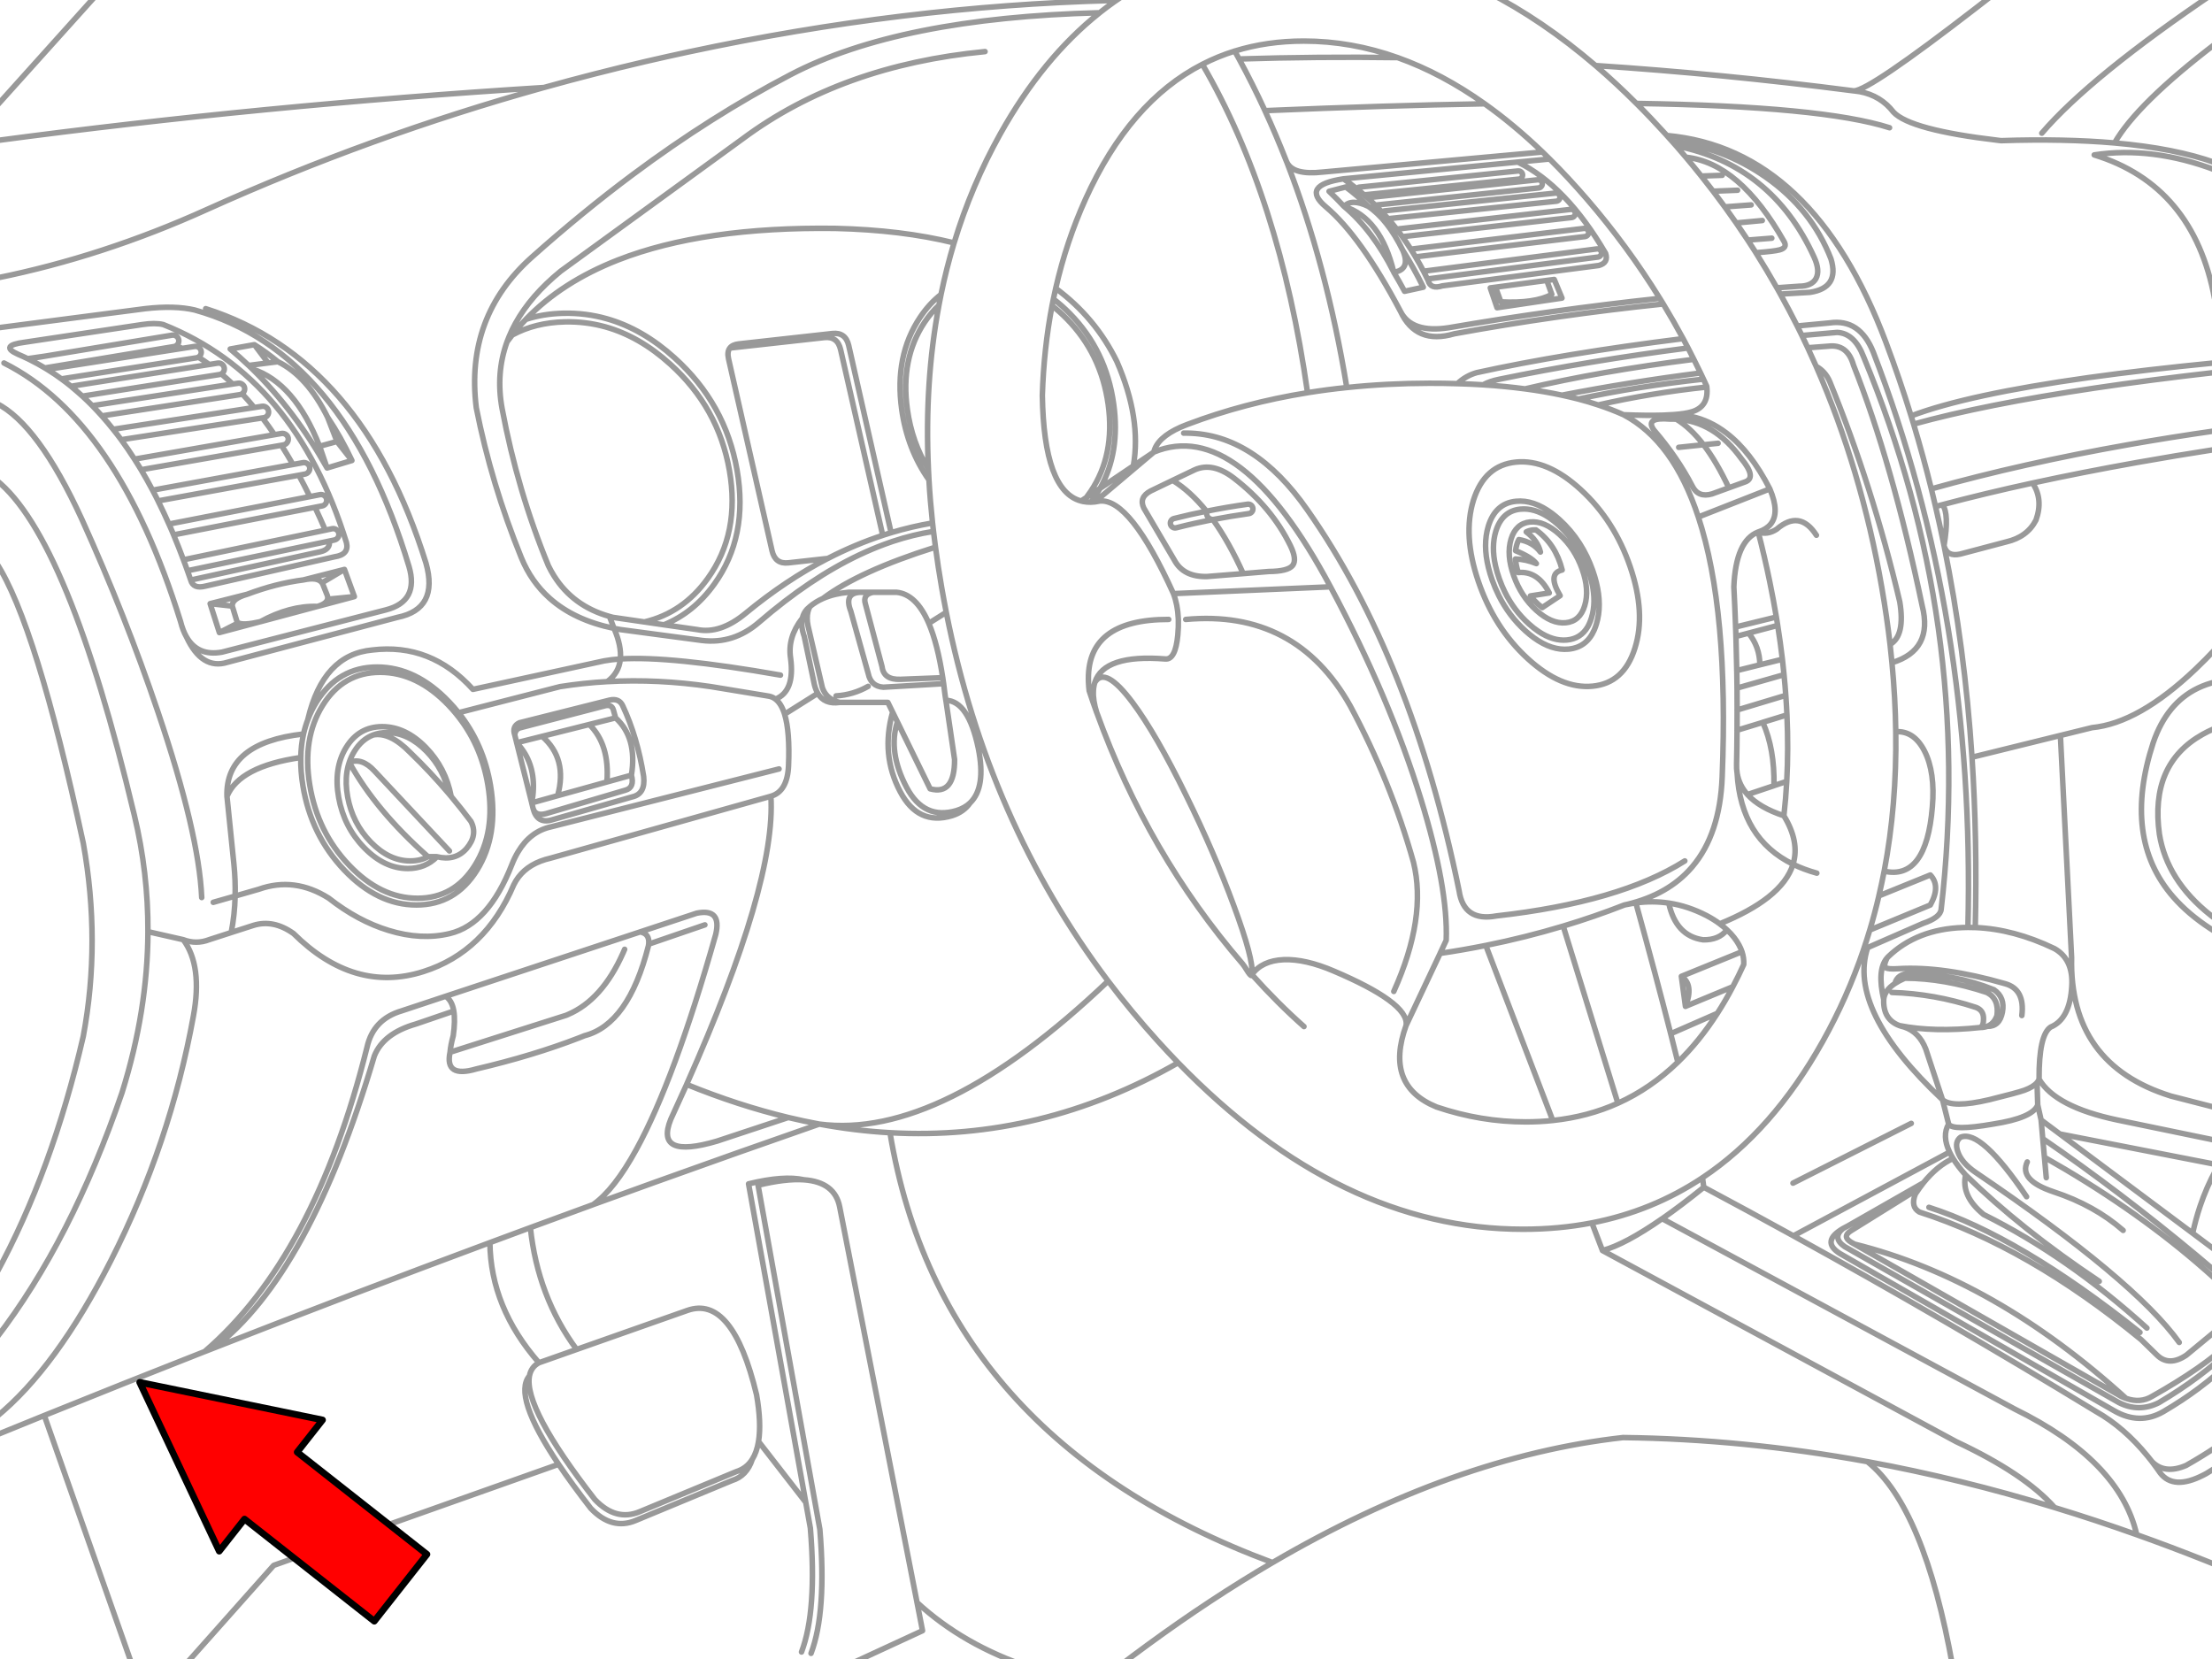 <svg xmlns="http://www.w3.org/2000/svg" xmlns:xlink="http://www.w3.org/1999/xlink" preserveAspectRatio="none" width="400" height="300" viewBox="0 0 400 300"><defs><path fill="#f00" d="M188.15-247.25v46h89.25v22.15l90.2-45.1-90.2-45.1v22.05h-89.25z" id="b"/><path id="a" stroke="#999" stroke-linejoin="round" stroke-linecap="round" d="M400.693 29.48q-7.376-2.661-18.333-3.61-9.044-.792-20.519-.418l-.516-.061q-15.909-1.869-18.935-5.096-2.3-2.99-6.115-3.708l-1.019-.135-.233-.025q-23.595-3.045-46.503-4.556m7.38 6.852q33.621.513 45.778 4.396m-6.422-6.668q2.754-.07 22.079-15.006 1.815-1.401 3.782-2.935m-33.093 47.988q-7.589-16.626-24.927-20.089m25.271 23.994q.786-1.449-.344-3.905m-2.726 5.28q2.284 0 3.07-1.375m-7.073 1.658q1.997-.147 4.003-.282m-3.365 1.424q2.67-.171 5.354-.319 5.379-.814 3.807-6.017m-26.254-18.419q9.725 1.031 17.781 15.276.614 1.081-.81 1.474-.952.267-4.31.516m7.478 13.25q2.89-.281 5.87-.553 5.45-.801 7.883 5.28 18.525 47.906 17.118 104.032.661 0 1.326.025.389-15.84-.589-30.797-1.312-19.895-5.047-38.226l-.012-.037v-.012l-.074-.381q-.688-3.365-1.461-6.68-.372-1.601-.761-3.193-1.468-5.941-3.205-11.715l-.454-1.474q-2.081-6.749-4.531-13.262-13.139-35.046-39.638-37.453m25.48 38.386q2.086-.167 4.212-.319 3.04-.106 4.052 3.438 7.022 17.716 12.427 43.519 2.059 8.028-5.464 10.315m.688 12.476q3.303-.196 5.194 3.487 1.965 3.831 1.424 10.143-1.105 13.286-8.718 11.592m-.958 4.47l9.308-3.782q1.916 1.995 0 5.428l-10.953 4.531m-1.117 3.5l.749-.332 9.971-4.359q3.186-1.071 3.315-2.579 5.982-51.673-14.023-99.882-1.643-4.277-4.789-4.421-3.21.26-6.373.553m2.579 5.587q1.635.88 2.444 2.726 7.741 18.91 12.672 39.835 1.014 6.119-1.744 7.712h-.012m8.227-24.927l1.24-.332q7.631-2.032 16.307-3.917 8.901-1.935 18.91-3.721 6.862-1.222 14.244-2.37m-79.252 31.841l-5.256 1.388q2.015 2.469 2.038 5.735l4.065-1.007m45.25-31.865q1.969 2.92.614 6.705-1.584 3.057-5.354 3.929l-8.35 2.21q-2.362.53-2.91-1.486m-.307-7.441q1.27 1.558.295 7.392m-2.296-10.253q16.583-4.632 35.574-7.982 7.745-1.37 15.89-2.53m-54.668-1.203q12.794-3.541 32.786-6.52 10.033-1.491 21.882-2.837m-55.123 7.883q10.197-3.872 32.099-6.938 10.235-1.429 23.024-2.677m-31.485-41.517q8.778-10.239 31.485-25.578m-44.108 138.427l15.988-3.942 5.722-1.412q8.424-.807 18.677-10.548 1.831-1.737 3.721-3.758m-.246-63.301q-3.821-20.451-21.759-25.959 10.477-1.598 22.005 2.763m-18.333-4.924q4.063-7.101 18.333-18.002m-.393 123.949q-1.064.461-2.014.995-9.583 5.365-7.81 18.063 1.356 8.356 9.197 14.588.497.395 1.019.786m0 2.321q-.513-.316-1.007-.639-4.008-2.613-6.705-5.71-9.274-10.65-3.61-27.948 2.439-7.097 8.043-9.811 1.522-.737 3.279-1.154m0 87.27l-28.218-5.501 24.019 17.94q.539-2.484 1.314-4.814 1.173-3.496 2.886-6.631m-77.582-82.273l-4.359 1.338q2.141 4.755 2.026 11.445l2.296-.761m14.649 30.048q-3.748 11.313 13.532 27.518l-3.021-9.161q-1.2-3.098-3.929-4.003-.448-.103-.847-.246-2.974-1.113-2.837-4.715-1.226-5.342.577-7.478l.233-.258q5.182-4.985 13.483-5.28l.933-.025m-14.649 5.563q-.651 1.363-.233 1.707.393.319 2.284.196 8.178-.491 19.279 2.701 3.664.986 3.07 5.771m-24.977-2.898q.127-1.624 2.026-2.898.443-1.731 2.64-1.817 8.066.046 15.276 2.947 2.025 1.396 1.523 4.04-.498 2.648-2.751 2.579-.556.207-1.253.209-8.33.892-14.625-.344m-.81-7.613q.759-.505 1.805-.958 7.103.022 14.809 2.579 2.235 1.119 1.842 4.175-.536 1.487-1.768 1.952m-17.24-6.127q7.665.23 15.202 2.701 1.408.514 1.375 2.088.006 1.242-.589 1.547m-50.235 27.15q.136.922.233 1.731 8.104 4.327 16.209 8.792l28.243-15.141q-1.409-2.957-.172-5.071l-1.105-4.396q1.792 1.558 8.424 0 5.084-1.253 6.385-1.719 1.613-.591 2.284-1.388.249-.301.368-.626-.046-7.973 2.088-9.406 3.502-1.449 3.831-7.441.28-4.828-3.144-6.754-7.35-3.527-14.318-3.807m43.519 72.916l-5.354 4.421q-3.113 2.089-5.28 0l-2.898-2.824q-20.387-16.739-40.08-23.061-1.646-.937-.737-3.266.357-.545.724-1.044l-12.341 7.675q-1.7 1.044 0 2.088l.614.344q25.334 6.306 49.106 27.899 2.61.905 4.703-.368 4.567-2.567 8.19-5.084 1.792-1.251 3.352-2.493m-48.16-36.593q.264.563.626 1.154.868 1.404 2.272 2.984 10.096 9.847 24.166 19.23m-13.139-15.3q-8.288-12.277-11.936-10.757-1.105.81-.516 2.579.663 2.038 3.266 3.807 28.685 19.426 36.789 30.723m6.631 5.82q-1.504 1.276-3.119 2.48-2.99 2.232-6.361 4.2-4.332 2.517-8.964-.172l-49.56-28.415q-3.423-2.163.54-4.494.454-.27 1.007-.54l13.569-7.748q2.5-3.096 5.354-4.396m-6.091 5.378q.363-.514.737-.982m-23.589.061l21.391-10.806m22.742-7.38l.123 4.04.614 2.726 3.389 2.53m-3.389-2.53l.295 3.365q14.127 9.706 27.862 21.158 1.728 1.441 3.451 2.91m0 1.424q-1.723-1.569-3.524-3.107-12.004-10.253-27.482-19.009l.332 3.696m-17.658-9.701q.741 1.275 8.055 0 7.182-1.115 8.055-3.463m-1.891 10.315q-1.561 3.29 4.764 5.403 7.401 2.44 12.574 6.975m-14.539-16.602l.307 3.377m2.886-76.28l2.026 40.166q-.429 19.339 17.965 25.05l8.129 2.088m-31.976-5.157q2.919 5.025 14.146 7.392l17.83 3.684m-65.352 18.763l48.209 27.531q.456.215.896.368m-60.157-29.397q27.371 15.091 54.742 31.779 5.06 2.855 9.332 8.08.388.477.774.97 2.276 2.348 6.152.7 1.534-.864 2.972-1.756 1.253-.773 2.431-1.559m-11.555 2.616q.753.989 1.486 2.051 2.421 3.143 7.785.393l.516-.27q.902-.541 1.768-1.093m-67.464-43.212q-1.963 1.645.319 3.242l49.658 28.243q3.573 1.777 7.147 0 3.793-2.24 7.085-4.691 1.693-1.261 3.254-2.579m-45.262-33.916q-.833 3.82 3.266 7.147 15.242 7.587 29.52 20.531m-16.541 32.504q7.319 2.232 14.699 4.863-3.051-13.39-22.079-22.729l-63.731-34.419q-6.741 4.685-10.806 5.759l63.952 34.555q12.393 5.805 17.818 11.923l.147.049zm-.147-.049q-17.108-5.228-33.867-8.301 10.31 8.255 15.46 37.195m33.253-23.982q6.196 2.206 12.439 4.691l1.879.749m-51.893-64.639q16.271 5.193 38.165 22.619m9.529-17.94l4.2 3.144m-176.641-215.481q14.199-.446 28.685-.246m-28.685.246q2.472 4.545 4.678 9.345 21.859-.931 39.724-1.24m-45.189-9.541q.396.717.786 1.437m4.678 9.345q2.024 4.402 3.831 9.013l.111.27q1.092 2.436 6.545 1.817l39.7-3.622m-106.414 16.43q-9.418-2.331-21.452-2.616-23.864-.321-39.282 5.698-10.19 3.987-16.688 10.745m24.94 55.233l6.054.872q4.175.835 8.743-2.947 7.297-6.019 14.883-9.934m11.42-4.642q3.714-1.115 7.491-1.756m30.208-92.268q-36.225.926-55.872 11.199-14.335 7.481-28.55 18.075-9.118 6.803-18.186 14.883-12.157 10.806-10.094 27.285 2.716 13.757 8.129 27.064 1.789 4.389 5.133 7.368 4.445 3.972 11.641 5.452l-.823-2.161q-6.58-1.848-10.032-7.343-.543-.867-1.007-1.817-5.599-13.58-8.375-28.415-1.174-6.386.896-12.095.166-.458.356-.909.505-1.231 1.167-2.431 2.745-4.989 8.166-9.418l32.958-23.97q17.802-13.236 43.789-15.742m-18.518 87.479q.758-.249 1.523-.479m-50.1 17.302q.581.118 1.179.221l14.735 1.965q5.722.688 10.339-3.315 9.218-7.953 18.1-12.157 2.29-1.082 4.556-1.916.744-.281 1.486-.528 3.715-1.234 7.368-1.805m-.847 16.626l3.156-1.989m-29.225 18.419l5.992-3.77m-5.28 13.078q.26-6.153-.712-9.308m-2.48 14.834q2.987-.851 3.193-5.526m-18.432 57.64q16.22-36.441 15.239-52.114m-15.239 52.114q9.32 3.803 18.382 5.98 2.811.673 5.599 1.191 22.025 2.889 52.237-25.861m36.065-106.402q-5.036-35.41-19.021-59.384m-26.524 40.51q7.203 5.323 11.076 13.262 4.47 10.271 2.972 18.837m109.263-49.83l-4.433.172m2.112 2.837l4.777-.356m-9.025-5.219l3.794-.135m4.605 11.715l4.359-.344m-6.447-2.751l4.728-.442m-39.958-6.164q.198-.238.172-.54-.032-.3-.27-.491-.237-.198-.54-.172l-30.158 3.168q-.283.031-.467.246l.528.491q.354.332.7.675l29.545-3.107q.3-.033.491-.27zm3.094 1.363q-.237-.192-.54-.16l-30.944 3.217q-.252.027-.43.196l.503.54.602.675 30.416-3.156q.306-.032.503-.27.192-.238.16-.54-.032-.307-.27-.503zm2.763 2.947q-.238-.192-.54-.16l-31.043 3.512q-.207.027-.356.147l.442.589.503.688 30.625-3.463q.301-.039.491-.282.192-.238.16-.54-.039-.301-.282-.491zm1.866 3.279l-30.969 3.708q-.176.023-.319.111l.393.626q.214.346.418.7l30.65-3.672q.303-.04.491-.282.193-.239.16-.54-.039-.302-.282-.491-.24-.192-.54-.16zm-30.478 5.145q.771 1.283 1.474 2.64.103-.056.233-.074l31.092-4.003q.306-.033.553.16.236.182.27.479.039.306-.147.553-.182.242-.479.282l-30.846 3.966.123.258q.446 1.663 2.579.982l28.292-3.684q1.807-.485 1.228-2.21-7.14-12.207-15.865-16.491l-31.534 3.033q1.233.851 2.395 1.781l.012-.012q.142-.177.344-.246l.147-.025 28.685-2.923q.302-.026.54.172.238.191.27.491.026.303-.172.54-.19.238-.491.27l-27.985 2.849q.392.34.774.688m32.246 14.785l-9.271 1.228m9.271-1.228l1.351-.172 1.4 3.365-11.739 1.744-1.228-3.586.946-.123.97 2.652q6.138.304 9.21-1.351l-.909-2.53zm5.698 21.452q10.798-2.313 22.631-3.598m-25.59 2.898q12.29-2.39 25.062-4.015m-62.171-33.327l.565.454q.398.328.786.663m-3.328-1.424q2.085 1.522 4.04 3.487 3.513 2.327 6.299 8.019 1.921 3.034 3.684 6.619l-3.389.737q-.943-1.757-1.952-3.438v-.025q-3.773-7.51-8.976-11.874h-.012q-1.317-1.414-2.714-2.738l3.021-.786zm4.04 3.487q-3.015-1.437-4.347.037m7.957 2.21q.843.964 1.633 1.977m-3.954-4.433q.62.605 1.216 1.24m3.684 4.47q.819 1.13 1.572 2.321m45.606 9.848q-19.374 2.024-37.784 5.391-6.9 2.024-9.725-4.052-7.195-13.613-13.532-18.935-4.568-3.868 3.217-5.035m9.099 16.897h.012l-.012-.025q-2.376-9.797-8.976-11.874m14.379 11.751l.332.663.344.7m5.428 18.923q1.501-1.419 3.487-1.989 15.714-3.451 37.317-6.152m-28.574 9.087q13.678-3.221 30.515-5.342m-1.044-2.051q-17.869 2.307-34.162 5.661-1.7.341-2.898.995m-14.932-13.274q2 3.989 8.743 2.947 18.765-3.229 38.14-5.305m-48.087-4.715q3.075-.504 1.645-3.917m60.145 68.065l7.368-1.805m-7.306 3.512l2.296-.602m-2.149 6.778l4.187-1.044m-43.764-90.917l5.747-.553m8.78 44.476q9.469-2.162 19.635-3.242m-65.094.086q-3.628-22.133-10.855-40.78m-233.372-3.868q48.065-6.403 99.047-9.603 9.112-2.541 18.382-4.703 3.898-.904 7.822-1.744 38.73-8.276 76.428-9.283m-201.679 19.144l18.653-20.74m28.034 63.829l2.48 3.303m-2.48-3.303l-4.372.786q1.705 1.424 3.328 2.972l3.524-.454 1.768-.221q-2.035-1.683-4.249-3.082zm-6.643 3.34l-1.523.246-24.633 3.88q-.177.028-.319.098.542.453 1.081.921.468.406.933.823l24.78-3.905q.189-.03.344-.111.199-.111.344-.307.253-.349.184-.774-.067-.429-.418-.688-.348-.253-.774-.184zm3.684 3.635l-.982.147m1.756.049q-.348-.259-.774-.196m1.191.872q-.067-.422-.418-.675m.221 1.449q.259-.348.196-.774m-.454 1.031q.146-.103.258-.258m3.328 2.53l-1.4.221m2.173-.037q-.349-.253-.774-.184m1.191.872q-.067-.429-.418-.688m.233 1.461q.253-.349.184-.774m-.872 1.191q.429-.068.688-.418m-.921.454l.233-.037m3.217 2.849l-1.277.221m2.063-.037q-.358-.254-.786-.184m1.216.847q-.075-.419-.43-.663m.246 1.449q.254-.358.184-.786m-.847 1.216q.419-.075.663-.43m-1.056.503l.393-.074m3.512 3.217l-1.817.332m2.591-.16q-.353-.248-.774-.172m1.216.847q-.082-.426-.442-.675m.27 1.449q.248-.353.172-.774m-.847 1.216q.427-.083.675-.442m-1.793.651l1.117-.209m2.689 3.721l-1.817.356m2.603-.196q-.36-.242-.786-.16m1.216.823q-.077-.422-.43-.663m.27 1.449q.242-.361.16-.786m-.823 1.216q.421-.077.663-.43m-1.94.675l1.277-.246m1.805 4.126l-1.216.258m1.989-.111q-.358-.236-.774-.147m1.228.81q-.091-.424-.454-.663m.307 1.437q.237-.357.147-.774m-.81 1.228q.424-.091.663-.454m-1.559.639l.896-.184m-25.971 7.233q.444 1.656 2.652 1.105l23.356-5.305q2.676-.399 2.161-2.554-9.297-29.983-33.13-39.442-1.458-.356-3.807 0l-21.219 3.193q-4.743.607-1.228 2.186.872.369 1.731.786m3.451-.503l22.668-3.745q.423-.069.774.184.355.252.43.675.069.423-.184.774-.12.17-.282.27m1.081.491l2.247-.356q.425-.069.774.184.35.259.418.688.069.425-.184.774-.14.189-.332.295m6.201 4.863l-25.198 3.88-.172.037q.469.485.933.982.395.421.786.86l24.952-3.843q.235-.038.418-.16m1.179-5.121l.675.651q7.638 2.47 12.157 13.962l3.144-.86-1.695-4.384q-3.705-7.462-8.989-10.045m-45.25-.553l.442.221q.228-.258.577-.319l2.431-.405m-3.008.724q.685.338 1.363.712.654.358 1.302.749l23.356-3.868q.221-.039.393-.16m-23.749 4.028l.602.368q.212-.165.491-.209l23.736-3.696m2.566 1.707q.197-.031.356-.123m-24.768 3.929l24.412-3.807m-24.412 3.807q.908.661 1.793 1.375m-4.175-2.984q.634.392 1.253.81.57.389 1.13.798m-11.776-9.197l26.941-3.5q5.338-.611 8.964.246 27.055 7.517 38.73 46.367 1.857 6.313-4.175 7.859l-29.643 7.638q-4.395.792-6.422-2.763 2.799 6.036 7.405 4.605l30.748-8.129q7.509-1.512 5.157-9.824-11.522-37.008-39.835-45.999m-37.87-5.526q19.284-3.892 38.14-12.427 29.5-13.289 60.906-22.042m-52.397 57.873l-25.468 3.929-.037.012q.402.499.798 1.019l.651.86 25.541-3.942m2.173 3.033l-25.308 4.421q.334.522.663 1.056l.528.86 25.369-4.421m-28.967-1.007q1.232 1.682 2.407 3.512m28.648.97l-25.382 4.642.553 1.056.442.884 25.455-4.642m-28.525-.995q1.06 1.782 2.075 3.696m28.439 1.167l-25.48 4.961q.244.534.479 1.081l.368.872 25.566-4.985m-28.378-1.154q1.012 2.023 1.965 4.187m-31.227-21.858q7.606 3.809 15.497 21.023 7.834 17.314 13.753 34.825 7.392 21.858 7.908 33.548m-35.758-96.664q20.607 10.337 31.927 46.736.409 1.627 1.068 2.787m.184-11.96l25.664-5.366m-25.664 5.366q.299.83.589 1.682m24.338-9.013l-25.652 5.354.405 1.093.319.884m-2.505-6.484q.916 2.183 1.781 4.507m-14.76-26.02q1.044 1.163 2.051 2.431m37.33 3.058l1.351 3.929 4.494-1.351-2.701-3.438m-1.695-4.384q2.404 3.591 4.396 7.822m-5.157 22.643l.737 1.842q.081.324.012.602l4.85-.479-1.793-4.912-4.065 2.419q.169.225.258.528zm3.807-2.947l-7.392 1.891q2.538-.561 3.328.528m-15.128 7.245q-.147-.088-.233-.209l-.86-2.824-4.003-.442 1.67 5.231 3.426-1.756zm0 0q.886.491 3.954-.209h.012q5.372-2.937 10.327-2.763 1.613-.46 1.842-1.302m-12.181 4.065l-7.38 1.965m24.412-6.508l-6.68 1.781h-.012l-10.327 2.763m-5.059-2.824q-.093-1.352 2.689-2.137l-6.692 1.695m6.692-1.695q5.19-1.963 10.204-2.603m-39.994-33.228q.907.836 1.793 1.731m42.45 11.26q-5.813-10.356-13.507-17.891m46.06-4.936q.452-.625.933-1.228 1.157-1.47 2.468-2.824m21.415 54.717l3.524.516m-9.001.651q1.364 3.184 1.142 5.526-.246 2.549-2.37 4.101 9.175-.512 18.763.909l10.462 1.719q.663.122 1.203.54 3.537-1.428 2.726-7.417-.58-3.741 2.112-7.208m24.08-12.857q-13.78 4.336-20.335 9.271m-38.607 3.254l.626.172 5.673.823m34.677 13.372q3.087-.18 5.796-1.719m-16.749 2.309q1.05.809 1.645 2.726m-142.565 130.347q4.346-1.777 8.694-3.536 14.467-5.853 28.992-11.555 19.893-17.086 29.36-55.012 1.13-5.093 6.287-6.606l7.92-2.628 35.181-11.641 10.241-3.389q4.554-.92 3.438 3.831-7.457 26.32-14.367 38.901-3.989 7.276-7.797 9.959 5.566-2.026 11.138-4.028 14.841-5.338 29.741-10.524 6.466 1.201 12.795 1.559 27.308 1.531 52.102-12.648m-102.792-65.585l-16.307 4.101q-1.392.624-.86 2.21.113-1.151 1.179-1.351l15.128-3.929q1.21-.305 1.523.737l.405 1.449q3.946 3.579 2.861 10.364.596 2.23-1.056 2.701l-14.392 4.249q-1.903.515-2.333-.933.708 2.802 3.315 2.088l14.588-4.175q2.452-.544 2.088-3.708-1.104-7.039-3.782-12.771-.646-1.41-2.358-1.031zm3.929 13.581l-4.433 1.228-8.915 2.48-4.678 1.302.246 1.007m-13.483-17.314l18.346-4.715q4.228-.669 8.547-.909m-3.242 7.748l4.752-1.191m-4.752 1.191q3.708 3.663 3.18 10.401m-55.368-4.421q-11.088 1.596-13.336 7.024l1.253 12.255q.296 2.961.221 5.771l4.273-1.228q6.49-2.303 12.672 1.621 5.256 4.126 10.806 5.82 5.894 1.817 11.076.565 6.975-1.67 11.199-12.427.496-1.267 1.117-2.309 2.216-3.741 6.005-4.568l41.21-10.462m-58.45-10.02l.491-.147m-1.719 14.686l.381.454m-2.566 10.904l-.049-.012h-1.559m-3.254-18.861q3.684 3.546 7.048 7.515m-13.753-10.659q3.032-.607 6.705 3.144m22.005 9.136q.977-5.148-1.203-8.866-.631-1.064-1.523-2.014l2.726 10.88zm-3.07-12.28l.344 1.4 4.605-1.154 8.534-2.149m-24.989 13.016q1.835 2.189 3.573 4.507 1.303 2.468-.81 4.936-2.011 2.261-5.329 1.461m-36.495 7.11q-.083 3.41-.712 6.594l4.003-1.289q3.635-1.129 7.269 1.474 10.953 10.855 23.478 6.877 11.174-3.536 16.356-15.718.353-.715.823-1.338 1.929-2.56 5.808-3.451l39.859-11.199m-41.37-10.831q4.632 4.045 2.8 10.732m12.12 27.776l-.282.651q-3.782 8.501-9.959 11.138l-.344.147-20.986 6.68q-1.011 4.715 4.752 3.021 10.24-2.397 18.554-5.612l1.019-.405q7.949-2.051 11.543-16.234l.049-.319q.213-1.896-1.547-2.21m-35.181 11.641q1.156.736 1.486 2.665.29 1.739-.098 4.457-.469 1.721-.577 2.996m61.164 11.801l-12.869 4.261q-11.351 3.362-8.375-3.954 1.49-3.22 2.861-6.287m41.652 93.668q8.365 7.712 20.445 11.739m-68.962-130.777l10.167-3.487m-50.064-12.329h-.012q-9.424-8.329-14.22-17.044 2.266-.935 4.568 1.572l13.532 14.441m-26.401-21.158q-14.138 1.578-13.827 11.285m14.637-13.962q2.752-11.685 11.641-12.513 10.611-1.276 18.198 7.122l23.749-5.157m-109.951-32.7q13.024 10.374 24.977 60.624 2.501 10.386 2.456 21.047l6.385 1.449q2.345.903 4.691 0l3.979-1.289m-8.669 1.289q3.512 4.715 1.842 13.778-4.2 23.11-14.907 44.206-9.895 19.466-20.752 28.329m37.686-11.825l1.572-.614.147-.061q17.291-13.254 28.967-52.79 1.641-4.095 7.515-5.771l6.852-2.345m-82.739-81.082q7.2 11.012 15.742 50.739 3.187 17.785 0 34.898-5.649 24.438-15.742 42.954m27.432-61.864q-.052 14.316-4.691 29.127-9.131 26.719-22.742 44.403m39.245-78.834l3.954-1.13m-9.431 139.471l16.405-18.444 51.513-18.272m-3.549-18.37q-8.741-10.006-8.866-21.722-25.024 9.298-49.867 19.033m-30.711 12.23l16.025 45.545m64.553-76.808q3.657-1.361 7.319-2.714 5.674-2.092 11.359-4.163m-11.359 4.163q1.329 12.516 8.362 22.029m41.419 27.629l-8.534-11.002m176.948-136.217l8.497-2.419m-6.606 21.673l4.801-1.609m-6.68-13.679l8.804-2.652m-8.817 6.312l4.666-1.424m-15.362 61.434q-.609-2.456-1.289-5.133-2.602-10.258-6.299-23.663m6.299 23.663l8.424-3.684m2.8-4.814l-8.559 3.549-.737-5.428 10.953-4.457m-10.217 9.885q1.563-3.921-.737-5.428m-2.284-13.25q1.291 5.948 6.213 6.643 2.878.055 4.31-1.805m-43.605 2.824l12.108 31.644m1.891-35.144l9.885 32.025m-90.475 102.018q2.752-2.104 5.489-4.101 11.395-8.334 22.533-14.846-59.968-22.335-69.17-77.729m126.921 16.295l1.916 5.01m10.806-5.759q3.412-2.379 7.515-5.685m-77.987 67.869q32.81-19.195 63.375-22.607 21.781.26 44.194 4.359m-187.962-163.342q4.888-2.516 9.897-4.163m128.923-84.95q3.721 3.188 7.38 6.852m35.193 28.145q-3.487-9.013-11.813-14.834-7.648-5.346-16.884-6.41l.7.786m18.198 25.652l.639 1.142m-4.433-7.491q1.97 3.129 3.794 6.349m.639 1.142q1.578 2.844 3.045 5.759m-23.577-34.444q.5.55.995 1.105m23.429 35.058q.536 1.105 1.056 2.223m15.227 56.952q.608 6.373.688 12.476m-2.1 25.222q-.438 2.257-.958 4.47m-1.645 6.177q-.528 1.763-1.117 3.5m-11.997-112.738q.427.855.847 1.719m15.939 55.859q.192 1.667.344 3.315m-15.227-56.952q.779 1.67 1.523 3.365 8.149 18.594 11.862 39.97.909 5.237 1.498 10.303m-130.445-4.519q-15.054-.032-14.502 11.457.031.703.123 1.449.656 1.987 1.363 3.942-.702-2.229-.602-3.954.042-.825.27-1.535 1.653-5.089 12.734-4.212 1.842.172 2.259-4.322.14-1.453.098-2.775l-.012-.246q-.111-2.466-.872-4.47-7.8-17.194-13.286-16.749-.48.104-.933.16-.363.039-.712.049-.741.009-1.412-.123l-.356-.086q-6.737-1.785-7.012-19.107.268-8.447 1.756-16.209l.246-1.216q.2-.971.418-1.928 1.93-8.465 5.366-16.086 7.98-17.661 21.158-24.424 2.809-1.447 5.857-2.395 5.813-1.804 12.488-1.805 8.592.001 16.983 2.996 7.95 2.832 15.718 8.35 5.273 3.746 10.462 8.718.644.625 1.289 1.265 3.406 3.381 6.778 7.294 7.281 8.439 13.139 17.904l.626 1.019q1.867 3.08 3.586 6.263.451.843.896 1.695.526 1.021 1.044 2.051.621 1.227 1.216 2.468l.528 1.117.577 1.253.025.172q.391 3.487-2.628 4.445-1.158.373-3.377.54 1.641.004 3.193.332 3.395.721 6.361 2.996 4.392 3.354 7.847 10.106 1.853 4.318.123 6.398-.762.908-2.21 1.388 1.645.589 3.315-.491 4.186-3.611 7.196 1.081m-10.511-.589h-.012q1.141 4.404 2.075 8.952.669 3.256 1.203 6.434.128.766.246 1.523.489 3.097.847 6.115.164 1.4.295 2.787.188 1.88.319 3.733.13 1.787.209 3.549.282 6.177-.037 12.022-.17 3.148-.516 6.201 2.893 4.722 1.658 8.768 1.958.96 4.298 1.609m-4.298-1.609q-.98 3.184-4.494 5.956-3.276 2.586-8.768 4.814.712.521 1.314 1.093.718.66 1.289 1.388.989 1.275 1.424 2.566.377 1.148.319 2.309-.949 2.094-1.977 4.028-1.334 2.542-2.8 4.814-3.253 5.063-7.134 8.817-4.92 4.762-10.843 7.429-5.463 2.455-11.776 3.119-2.379.258-4.875.258-8.15.001-16.123-2.689-9.467-3.86-5.526-14.76.319-2.078-3.217-4.642-3.27-2.383-9.848-5.182-5.157-2.21-9.062-2.063-3.929.172-5.759 2.689l.012.012q4.669 5.208 9.406 9.394m103.958-23.613q-.734 3.137-1.645 6.177m4.703-35.868q.184 13.248-2.1 25.222m-3.721 14.146q-2.945 8.688-7.38 16.614-9.037 16.179-21.747 24.657m-38.987-214.462q10.035 5.111 19.659 13.36m-89.702-9.553q2.617-2.082 5.403-3.807m-34.076 54.742q-2.112 1.637-3.794 4.15-4.654 6.968-3.315 16.626 1.01 7.209 4.924 12.758-.058-.983-.098-1.965-2.97-4.787-3.807-10.794-1.279-9.151 3.119-15.755 1.182-1.761 2.591-3.07.179-.978.381-1.952zm0 0q.982-4.76 2.358-9.32m-77.422 13.827q3.119-1.022 6.766-1.105 4.054-.092 7.871.995 6.465 1.837 12.243 7.061 9.204 8.305 11.297 20.298 2.1 11.997-4.138 20.654-3.712 5.159-9.099 7.331m29.68-12.009l-7.159.798q-2.399.261-2.959-2.198l-7.859-34.677q-.289-1.276.221-1.952.471-.636 1.621-.761l16.933-1.879q2.399-.261 2.959 2.198l7.662 33.83m7.491-1.756q-.425-3.949-.651-7.797m22.263-31.497q1.351 1.03 2.64 2.345 6.225 6.33 7.503 15.472 1.269 9.151-3.156 15.755-.388.582-.798 1.117l2.493-1.67q3.671-6.534 2.456-15.251-1.343-9.656-7.908-16.344-1.459-1.489-2.984-2.64m-17.965-10.143q3.154-10.409 8.375-19.758 7.657-13.682 17.94-21.858m-.86 88.449l10.659-9.001-3.684 2.48-6.029 4.065q-.403.704-.86 1.388-.388.58-.798 1.117m-1.768-.209l.933-.626q-.284.367-.577.712m-27.052 5.415q-.09-.761-.172-1.523m.528 4.372q-.191-1.429-.356-2.849m1.474 10.131q-.639-3.679-1.117-7.282m1.952 11.788q-.441-2.238-.835-4.507m30.109 71.184q-21.771-28.858-29.274-66.678m38.3 77.57q-4.781-5.278-9.025-10.892m12.66 14.772q-1.824-1.885-3.635-3.88m66.027 33.977q-33.137.005-62.392-30.097m74.819 28.943q-5.937 1.155-12.427 1.154m32.43-9.32q-9.067 6.041-20.003 8.166m-139.041-112.91q1.981-.879 4.605-1.117h8.719q3.556.366 5.808 5.624 1.581 3.701 2.517 9.824l.16 1.081q.136.989.258 2.038l.147.958q4.088.12 5.87 8.694 1.419 7.061-1.486 9.86-1.141 1.651-3.279 2.321-6.104 1.829-9.357-4.335-3.537-6.69-1.375-14.392l-.86-1.756h-8.718q-2.752.397-3.954-1.633m77.705-34.211q-3.779.529-7.417 1.265-.075 1.383 1.154 1.51 3.202-.616 6.508-1.081.35-.048.565-.332.212-.286.16-.639-.048-.35-.332-.565-.285-.212-.639-.16zm-16.946-9.418q.603-2.626 4.863-4.519.305-.134.626-.258l.651-.258q10.182-3.857 21.673-5.71m-22.41 7.306h.651q12.134.165 21.722 13.9 18.835 26.859 27.432 68.863.843 5.65 6.754 4.543 22.271-2.491 34.063-9.946m-97.819-63.78l5.526 9.406q1.654 3.054 5.894 2.947l6.545-.528q-2.586-5.745-5.489-9.774-3.367.659-6.619 1.486-.345.086-.651-.098-.306-.184-.393-.528-.086-.344.098-.651.184-.306.528-.393 2.893-.733 5.882-1.326-2.907-3.611-6.115-5.575l-3.979 1.916q-2.181 1.147-1.228 3.119zm17.965 11.825l4.605-.381q3.463-.025 4.322-1.081.835-1.056-.393-3.586-3.414-6.999-10.266-12.255-3.807-2.898-7.024-1.474l-4.003 1.916m-44.169-2.051q-.722-15.665 1.903-29.618m139.999-20.617q1.072 1.408 2.112 2.837m-8.78-11.015q.878 1.016 1.744 2.038 1.418 1.685 2.787 3.401m-11.727-13.127q2.613 2.603 5.194 5.452l.307.344m12.537 15.816q1.063 1.538 2.088 3.094.746 1.137 1.474 2.284m-5.624-8.289q1.047 1.442 2.063 2.91m-6.312-8.485q1.084 1.358 2.137 2.738m-27.334 36.888q1.52.326 2.959.7m-41.861-2.088q7.216-.758 14.92-.774 2.605-.006 5.084.074m4.642.209q3.98.252 7.589.737m-12.23-.946q2.379.065 4.642.209m9.553 26.241q3.56 2.56 4.74 7.245-2.759.629-.368 4.642l-3.242 2.161q-.365-.278-.737-.614-.764-.691-1.4-1.498l3.414-.54q-2.076-4.032-5.612-3.684-.41-1.294-.503-2.456 1.891.051 3.782.835-.885-1.167-3.758-2.333.068-.592.233-1.142.149-.481.356-.872 2.522.417 3.905 2.259-.512-2.123-2.566-3.647.536-.278 1.203-.344.276-.026.553-.012zm-2.787-3.758q2.495-.242 5.133 1.51.875.592 1.768 1.4 1.797 1.624 3.131 3.659 1.331 2.035 2.198 4.482.434 1.222.688 2.37.765 3.446-.086 6.213-.277.927-.688 1.645-1.253 2.14-3.745 2.382-2.498.238-5.145-1.535-.882-.588-1.781-1.4-2.683-2.426-4.335-5.784-.547-1.121-.982-2.345-.434-1.222-.688-2.37-.773-3.448.061-6.226 1.138-3.686 4.47-4.003zm-.798-1.424q3.139-.303 6.471 2.186.665.497 1.338 1.105 2.121 1.915 3.672 4.335 1.419 2.219 2.358 4.863.392 1.108.651 2.161 1.052 4.205.025 7.54-.169.562-.381 1.056-1.384 3.175-4.642 3.487-3.043.295-6.287-2.051-.761-.554-1.535-1.253-2.989-2.704-4.838-6.434-.655-1.311-1.167-2.751-.408-1.153-.675-2.247-1.022-4.161-.025-7.478 1.278-4.163 5.035-4.519zm-.012-7.085q5.684-.546 11.715 4.998 6.067 5.567 8.927 13.95 2.86 8.383.847 14.699-1.977 6.335-7.662 6.877-5.684.551-11.751-5.01-6.03-5.543-8.89-13.925-2.86-8.383-.884-14.723 2.014-6.317 7.699-6.864zm-.909 13.925q.875-2.844 3.438-3.094 2.564-.245 5.317 2.247 2.767 2.504 4.101 6.275 1.339 3.768.467 6.606-.86 2.849-3.426 3.094-2.561.251-5.329-2.247-2.752-2.493-4.089-6.263-1.337-3.769-.479-6.619zm34.812-17.056q2.391 3.116 4.568 7.785l3.045-1.105q1.996-.798-.786-4.175-4.901-6.787-11.751-7.134 2.566 1.558 4.924 4.629zm0 0l2.628-.27m-21.673-6.926q2.428.8 4.58 1.768 4.243.164 7.171.074 1.02-.034 1.879-.098m9.983 13.237l-3.045 1.105q-2.499.726-3.561-1.424-2.648-5.135-6.95-10.143-1.67-2.347 2.898-1.965.589-.016 1.167.012m.43 5.096l4.494-.467m9.885 15.767q-4.055 1.566-4.408 9.922.189 3.64.319 7.269l.061 1.707q.096 3.09.147 6.177m-20.47-46.269q9.012 4.76 13.52 18.493l12.93-5.084m-44.255-18.088q3.51.461 6.668 1.142m2.959.7q1.871.49 3.598 1.068m-80.369 8.522q15.521-6.41 31.951 24.363 10.683 19.966 16.356 38.41 4.936 16.086 4.568 25.517l-1.105 2.358q4.192-.615 8.276-1.437 7.157-1.435 13.999-3.5 5.62-1.69 11.027-3.807l.258-.061.233-.049q7.438-1.771 11.666-6.643l.061-.074.086-.098q4.992-5.879 5.403-16.184 1.216-30.246-4.31-47.055m-66.518 12.623l-28.39 1.228m24.252-36.335q3.486-.561 7.098-.933m-203.521-2.456q1.027.864 2.038 1.83m1.719 1.756q1.102 1.18 2.186 2.493m1.486 1.879q1.097 1.448 2.173 3.033m1.253 1.916q1.055 1.668 2.088 3.475m1.068 1.94q1.011 1.864 1.989 3.868m.933 1.928q.947 2.006 1.866 4.138m-.958 3.905q1.864-.403 1.695-1.94m-25.075 7.048l23.38-5.108m-52.863-34.923l3.451-.503m23.405-1.842q.545.23 1.081.491m2.923 1.584q.996.615 1.977 1.326m121.776 30.895l-7.613-33.572q-.56-2.459-2.959-2.198l-16.933 1.879-.147.025m-39.908-2.051q.284-.167.577-.319 4.157-2.251 9.504-2.37 3.76-.084 7.306.896 6.202 1.731 11.739 6.741 8.722 7.862 10.708 19.217 1.985 11.363-3.929 19.561-4.449 6.198-11.445 7.847m-4.335 6.692q9.005-.574 28.943 2.923m-31.853-2.579q1.274-.238 2.91-.344m32.897-7.355q.201-.926.835-1.633.261-.257.54-.491 1.04-.873 2.37-1.461m-3.745 3.586q-.317 1.391.344 3.279l1.842 8.743q.227.902.614 1.559m-1.424-15.705q-.243.441-.368.946-.273 1.122.025 2.566l2.579 11.125q.077.233.172.442.796 1.76 2.972 2.259m18.64-4.47l-7.638.295q-3.053.115-3.34-2.284l-2.996-11.297q-.573-1.788 1.4-2.161m12.734 16.528l-10.892.639q-2.26-.135-2.751-2.48l-3.144-11.248q-1.294-3.299 1.719-3.438m-99.882 22.95q.623-1.635 1.547-3.119 3.924-6.308 10.953-6.312 7.025.004 13.029 6.312.905.948 1.707 1.952 4.529 5.688 5.784 13.25 1.47 8.907-2.456 15.214-3.924 6.302-10.953 6.299-7.031.002-13.041-6.299-6.007-6.308-7.478-15.214-.444-2.691-.393-5.145m28.046-7.957q4.568 5.525 5.796 12.967 1.395 8.454-2.333 14.441-3.726 5.989-10.401 5.992-6.674-.003-12.378-5.992-5.703-5.986-7.098-14.441-1.401-8.454 2.321-14.441 3.726-5.983 10.401-5.98 6.68-.003 12.39 5.98.682.716 1.302 1.474zm-.847 14.993q-.988-5.18-4.58-8.866-3.667-3.758-7.896-3.758-4.219 0-6.52 3.758-2.307 3.757-1.351 9.062.956 5.312 4.617 9.075 3.667 3.758 7.896 3.758 3.174 0 5.268-2.124m-1.609-.012q-1.421.761-3.23.761-3.821 0-7.134-3.401-3.317-3.4-4.187-8.203-.869-4.802 1.216-8.203 1.333-2.175 3.377-2.959 1.152-.442 2.53-.442 3.827 0 7.147 3.401 3.137 3.221 4.077 7.699m64.492 128.075l-10.339-57.566q6.373-1.554 10.02-.737 5.581.407 6.459 4.912l13.986 71.516m-19.168 9.21q2.832-7.456 1.596-22.422l-11.174-62.233q4.986-1.216 8.301-.982m-90.991-76.354q.04-2.229.491-4.261.309-1.387.81-2.677m45.324 134.743q-8.338-12.419-5.28-15.988.31-1.626 1.731-2.382m-1.731 2.382q-1.085 5.74 11.825 22.349 3.811 4.003 8.104 2.21l17.461-7.245q1.87-.58 2.91-2.235.817-1.296 1.13-3.242.533-3.287-.356-8.424-4.357-18.139-12.525-15.251l-20.003 7.048-6.815 2.407m3.549 18.37q2.427 3.607 5.808 7.957 3.811 4.003 8.104 2.21l17.461-7.245q2.661-.825 3.647-3.831m8.903 34.849q2.832-7.456 1.596-22.422l-.835-4.666m168.364-150.375q.032 1.577.049 3.156m0 7.626q-.019 3.07-.086 6.14-.028.841.098 1.621.349 2.165 1.879 3.868m-1.891-19.254q.018 1.984.012 3.966.005 1.83-.012 3.659m-18.284 31.215q-.806.113-1.621.282m1.621-.282q3.021-.404 5.943.037 3.496.53 6.852 2.272 1.297.684 2.358 1.474m-96.566-55.037q19.92-1.843 29.741 15.62 7.352 13.702 11.445 28.292 2.459 9.982-3.561 23.356m2.235 6.14l6.14-13.016m-62.085-43.543q9.242 25.553 26.34 45.397.307.356 1.044 1.559.631.922.675.418v-.012q.356-2.665-3.303-12.513-3.536-9.603-8.571-19.819-5.477-11.199-9.725-16.872-4.961-6.631-6.791-3.647m-36.581 5.403l.86 1.756 5.919 12.108q4.448 1.213 4.421-5.305l-1.572-10.708m-8.768 3.905q-1.744 5.403 1.67 11.862 3.144 5.943 9.038 4.175 1.462-.457 2.444-1.388m-9.603 144.591l.995 5.108-14.355 6.631m171.778-145.23q-9.446-4.624-10.118-16.467m1.879 3.868q2.141 2.366 6.582 3.831" fill="none"/><path id="c" stroke="#000" stroke-width="3" stroke-linejoin="round" stroke-linecap="round" d="M-.006 18.385h74.298v-18.382l75.11 37.555-75.11 37.576v-18.444h-74.298v-38.304z" fill="none"/></defs><use xlink:href="#a" transform="translate(.012 -.018)"/><g transform="matrix(-.263 -.207 .207 -.263 168.355 267.105)"><use xlink:href="#b"/><use xlink:href="#c" transform="matrix(1.201 0 0 1.201 188.2 -269.3)"/></g></svg>